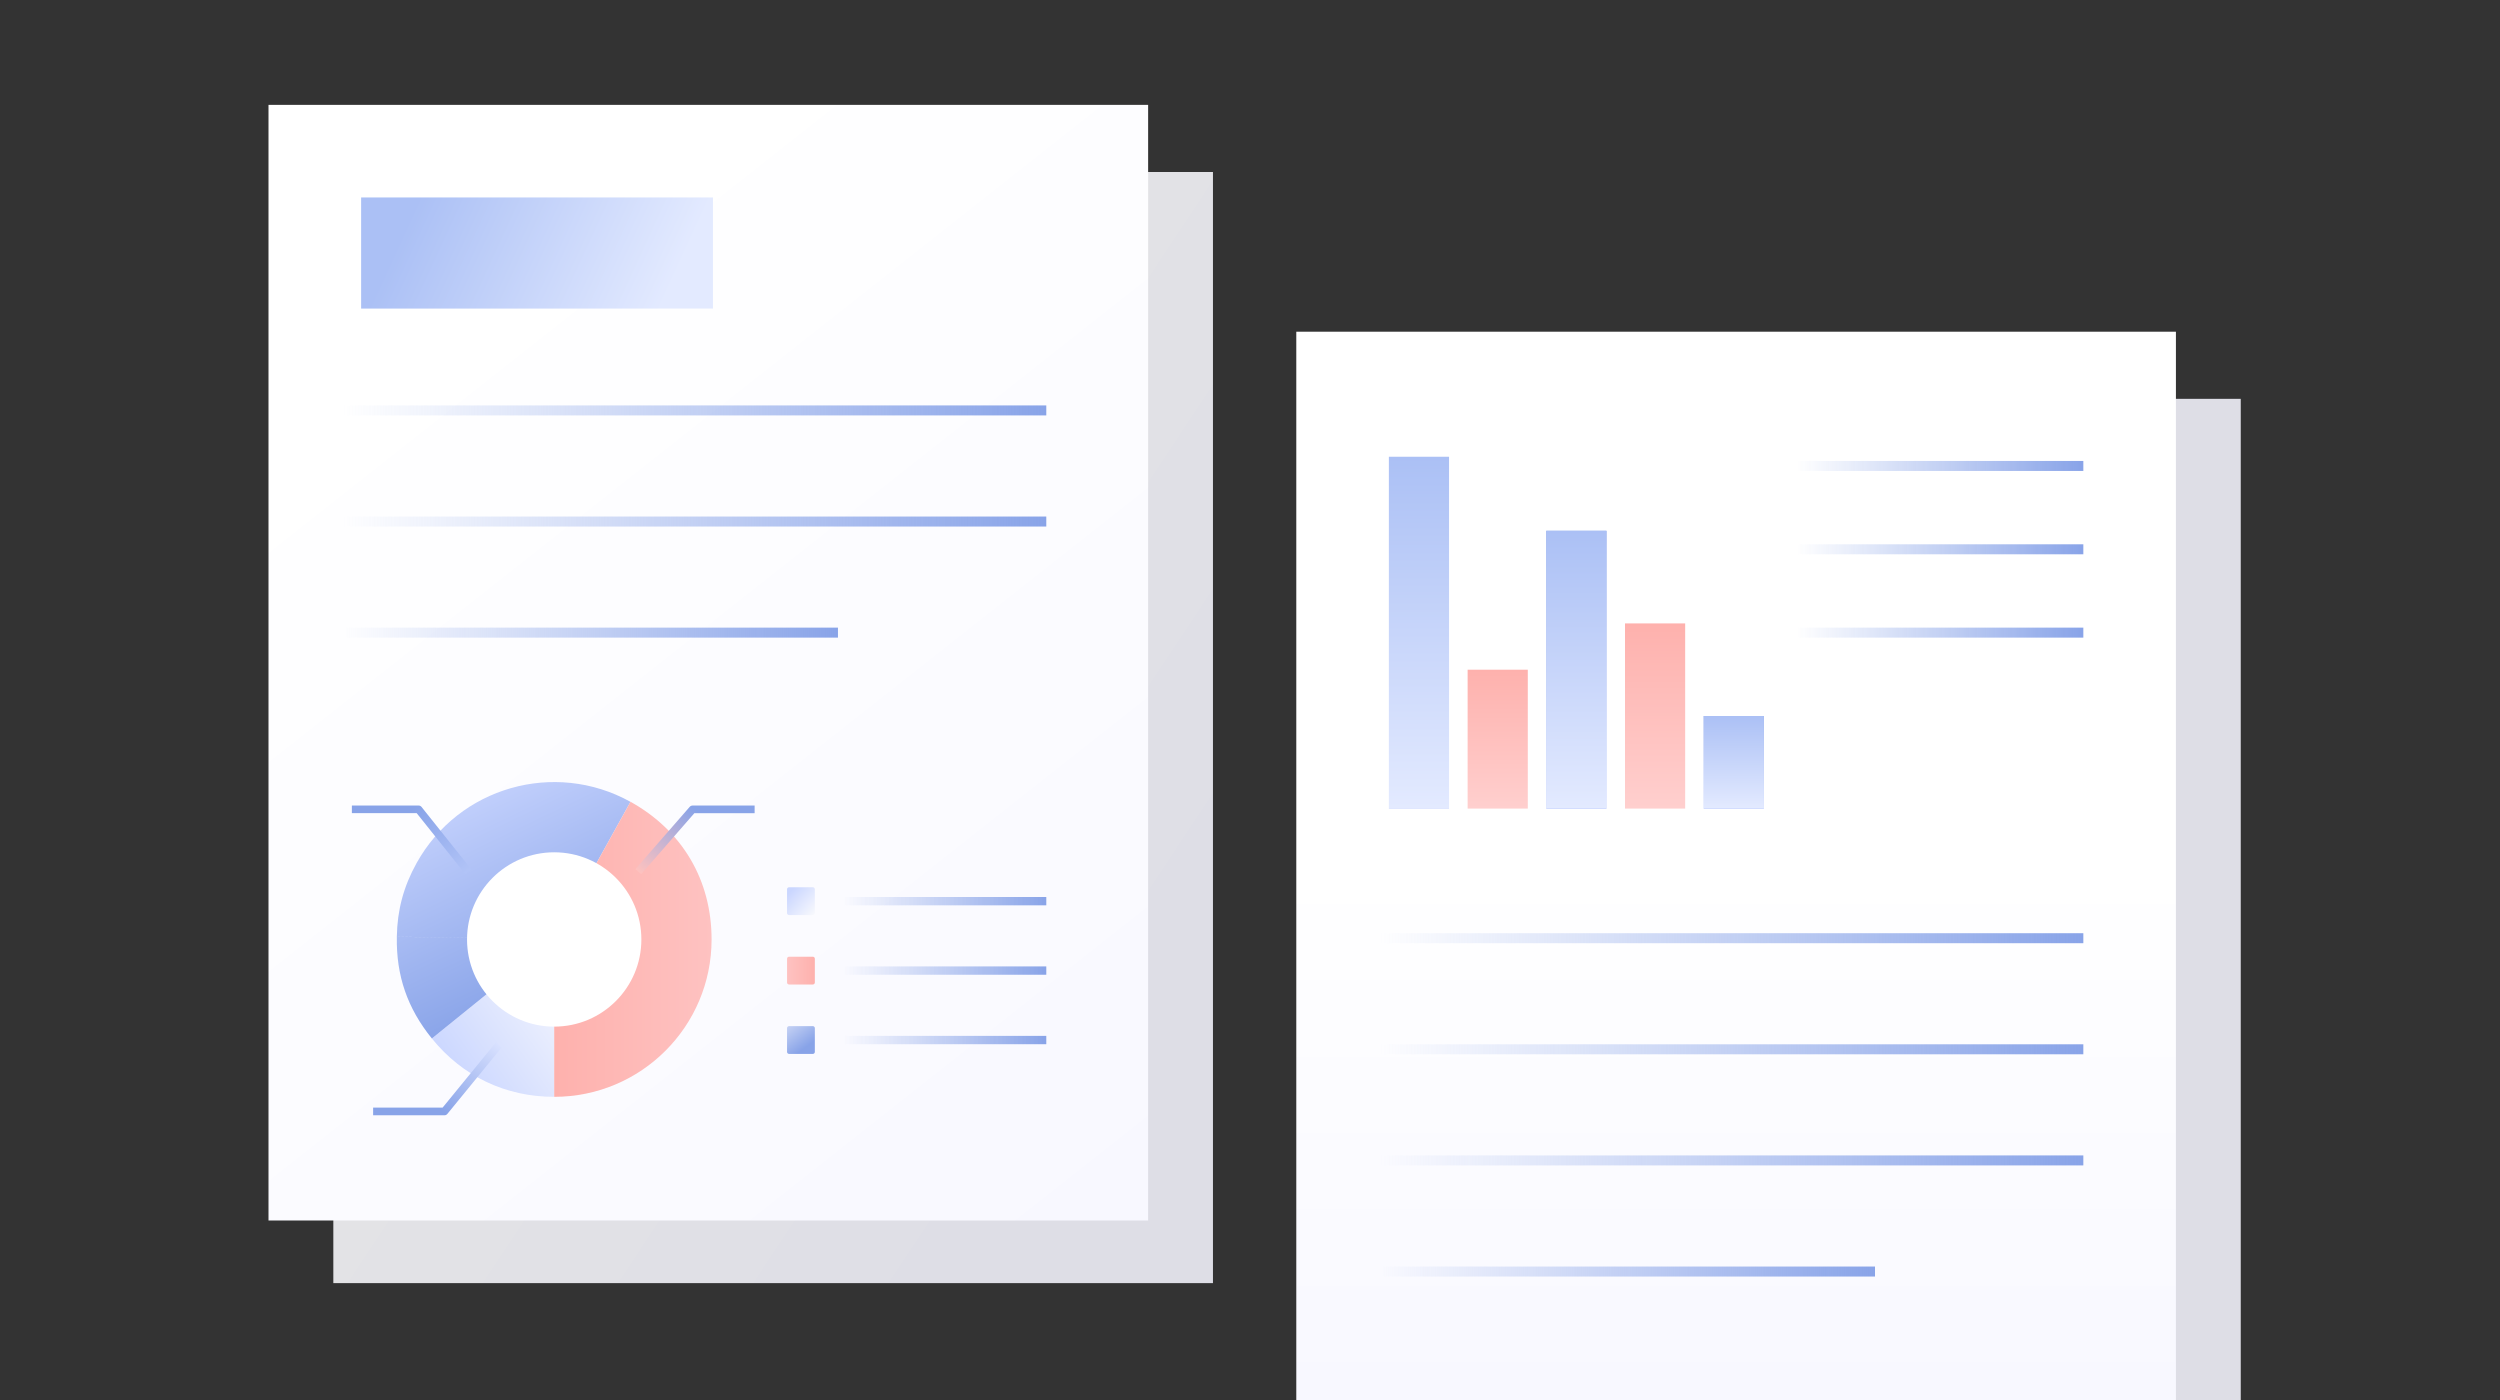 <?xml version="1.0" encoding="UTF-8"?>
<svg id="Layer_2" data-name="Layer 2" xmlns="http://www.w3.org/2000/svg" xmlns:xlink="http://www.w3.org/1999/xlink" viewBox="0 0 600 336">
  <rect x="0" y="0" width="600" height="336" fill="#333333" stroke="none"/>
  <defs>
    <style>
      .cls-1, .cls-2, .cls-3, .cls-4, .cls-5, .cls-6, .cls-7, .cls-8, .cls-9, .cls-10, .cls-11, .cls-12, .cls-13, .cls-14, .cls-15, .cls-16, .cls-17, .cls-18, .cls-19, .cls-20 {
        stroke-width: 0px;
      }

      .cls-1, .cls-21, .cls-22, .cls-23, .cls-24, .cls-25, .cls-26, .cls-27, .cls-28, .cls-29, .cls-30, .cls-31, .cls-32, .cls-33, .cls-34, .cls-35, .cls-36 {
        fill: none;
      }

      .cls-2 {
        fill: url(#linear-gradient);
      }

      .cls-3 {
        fill: url(#linear-gradient-33);
      }

      .cls-4 {
        fill: url(#linear-gradient-29);
      }

      .cls-5 {
        fill: url(#linear-gradient-32);
      }

      .cls-6 {
        fill: url(#linear-gradient-30);
      }

      .cls-7 {
        fill: url(#linear-gradient-31);
      }

      .cls-8 {
        fill: url(#linear-gradient-34);
      }

      .cls-9 {
        fill: url(#linear-gradient-28);
      }

      .cls-10 {
        fill: url(#linear-gradient-11);
      }

      .cls-11 {
        fill: url(#linear-gradient-12);
      }

      .cls-12 {
        fill: url(#linear-gradient-13);
      }

      .cls-13 {
        fill: url(#linear-gradient-18);
      }

      .cls-14 {
        fill: url(#linear-gradient-14);
      }

      .cls-15 {
        fill: url(#linear-gradient-22);
      }

      .cls-16 {
        fill: url(#linear-gradient-20);
      }

      .cls-21 {
        stroke: url(#linear-gradient-7);
      }

      .cls-21, .cls-22, .cls-23, .cls-24, .cls-25, .cls-26, .cls-27, .cls-28, .cls-29, .cls-30 {
        stroke-width: 2.4px;
      }

      .cls-22 {
        stroke: url(#linear-gradient-6);
      }

      .cls-23 {
        stroke: url(#linear-gradient-8);
      }

      .cls-24 {
        stroke: url(#linear-gradient-9);
      }

      .cls-25 {
        stroke: url(#linear-gradient-5);
      }

      .cls-26 {
        stroke: url(#linear-gradient-10);
      }

      .cls-27 {
        stroke: url(#linear-gradient-26);
      }

      .cls-28 {
        stroke: url(#linear-gradient-25);
      }

      .cls-29 {
        stroke: url(#linear-gradient-24);
      }

      .cls-30 {
        stroke: url(#linear-gradient-27);
      }

      .cls-31 {
        stroke: url(#linear-gradient-23);
      }

      .cls-31, .cls-32, .cls-33 {
        stroke-width: 2px;
      }

      .cls-32 {
        stroke: url(#linear-gradient-19);
      }

      .cls-33 {
        stroke: url(#linear-gradient-21);
      }

      .cls-17 {
        fill: url(#linear-gradient-2);
        opacity: .88;
      }

      .cls-37 {
        opacity: .88;
      }

      .cls-18 {
        fill: url(#linear-gradient-4);
      }

      .cls-19 {
        fill: url(#linear-gradient-3);
      }

      .cls-34 {
        stroke: url(#linear-gradient-16);
      }

      .cls-34, .cls-35, .cls-36 {
        stroke-linejoin: round;
        stroke-width: 1.84px;
      }

      .cls-35 {
        stroke: url(#linear-gradient-17);
      }

      .cls-36 {
        stroke: url(#linear-gradient-15);
      }

      .cls-20 {
        fill: #fff;
      }
    </style>
    <linearGradient id="linear-gradient" x1="-292.17" y1="-8268.86" x2="-29.81" y2="-8442.58" gradientTransform="translate(344 -8182.8) scale(1 -1)" gradientUnits="userSpaceOnUse">
      <stop offset="0" stop-color="#fff"/>
      <stop offset=".86" stop-color="#f5f5fe"/>
    </linearGradient>
    <linearGradient id="linear-gradient-2" x1="303.54" y1="130.65" x2="432.24" y2="215.87" gradientTransform="matrix(1,0,0,1,0,0)" xlink:href="#linear-gradient"/>
    <linearGradient id="linear-gradient-3" x1="-2472.45" y1="7658.97" x2="-2683.55" y2="7391.21" gradientTransform="translate(2748 -7366.05)" gradientUnits="userSpaceOnUse">
      <stop offset="0" stop-color="#f8f8ff"/>
      <stop offset=".81" stop-color="#fff"/>
    </linearGradient>
    <linearGradient id="linear-gradient-4" x1="416.67" y1="336" x2="416.67" y2="207.79" gradientUnits="userSpaceOnUse">
      <stop offset="0" stop-color="#f8f8ff"/>
      <stop offset="1" stop-color="#fff"/>
    </linearGradient>
    <linearGradient id="linear-gradient-5" x1="156.22" y1="-8294.63" x2="87.11" y2="-8294.63" gradientTransform="translate(344 -8182.8) scale(1 -1)" gradientUnits="userSpaceOnUse">
      <stop offset="0" stop-color="#88a3e8"/>
      <stop offset="1" stop-color="#88a3e8" stop-opacity="0"/>
    </linearGradient>
    <linearGradient id="linear-gradient-6" y1="-8314.63" y2="-8314.63" xlink:href="#linear-gradient-5"/>
    <linearGradient id="linear-gradient-7" x1="156.22" y1="-8334.63" x2="87.11" y2="-8334.63" xlink:href="#linear-gradient-5"/>
    <linearGradient id="linear-gradient-8" x1="-92.36" y1="-8281.3" x2="-261.78" y2="-8281.3" xlink:href="#linear-gradient-5"/>
    <linearGradient id="linear-gradient-9" x1="-92.36" y1="-8307.96" x2="-261.78" y2="-8307.97" xlink:href="#linear-gradient-5"/>
    <linearGradient id="linear-gradient-10" x1="-142.52" y1="-8334.65" x2="-261.78" y2="-8334.65" xlink:href="#linear-gradient-5"/>
    <linearGradient id="linear-gradient-11" x1="-2629.51" y1="7834.32" x2="-2687.57" y2="7807.65" gradientTransform="translate(2788 -7760)" gradientUnits="userSpaceOnUse">
      <stop offset="0" stop-color="#e3eaff"/>
      <stop offset="1" stop-color="#abc0f5"/>
    </linearGradient>
    <linearGradient id="linear-gradient-12" x1="-234.08" y1="-8443.75" x2="-203.27" y2="-8421.61" gradientTransform="translate(344 -8182.8) scale(1 -1)" gradientUnits="userSpaceOnUse">
      <stop offset="0" stop-color="#cad6ff"/>
      <stop offset="1" stop-color="#f7f8fd"/>
    </linearGradient>
    <linearGradient id="linear-gradient-13" x1="-209.42" y1="-8419.66" x2="-234.27" y2="-8368.03" gradientTransform="translate(344 -8182.8) scale(1 -1)" gradientUnits="userSpaceOnUse">
      <stop offset="0" stop-color="#88a3e8"/>
      <stop offset="1" stop-color="#cad6ff"/>
    </linearGradient>
    <linearGradient id="linear-gradient-14" x1="-210.99" y1="-8410.64" x2="-173.22" y2="-8410.64" gradientTransform="translate(344 -8182.8) scale(1 -1)" gradientUnits="userSpaceOnUse">
      <stop offset="0" stop-color="#feb1ad"/>
      <stop offset="1" stop-color="#fec2c1"/>
    </linearGradient>
    <linearGradient id="linear-gradient-15" x1="-173.48" y1="-8380.12" x2="-186.39" y2="-8395.95" gradientTransform="translate(344 -8182.8) scale(1 -1)" gradientUnits="userSpaceOnUse">
      <stop offset="0" stop-color="#88a3e8"/>
      <stop offset="1" stop-color="#ffc2be"/>
    </linearGradient>
    <linearGradient id="linear-gradient-16" x1="-248.88" y1="-8380.05" x2="-235.99" y2="-8395.87" gradientTransform="translate(344 -8182.8) scale(1 -1)" gradientUnits="userSpaceOnUse">
      <stop offset="0" stop-color="#88a3e8"/>
      <stop offset="1" stop-color="#b2c4f7"/>
    </linearGradient>
    <linearGradient id="linear-gradient-17" x1="-242.29" y1="-8445.65" x2="-228.36" y2="-8429.67" gradientTransform="translate(344 -8182.8) scale(1 -1)" gradientUnits="userSpaceOnUse">
      <stop offset="0" stop-color="#88a3e8"/>
      <stop offset="1" stop-color="#dae2ff"/>
    </linearGradient>
    <linearGradient id="linear-gradient-18" x1="-154.27" y1="-8396.77" x2="-148.55" y2="-8402.06" xlink:href="#linear-gradient-12"/>
    <linearGradient id="linear-gradient-19" x1="-92.74" y1="-8399.08" x2="-141.78" y2="-8399.08" xlink:href="#linear-gradient-5"/>
    <linearGradient id="linear-gradient-20" x1="-148.44" y1="-8415.74" x2="-155.11" y2="-8415.74" xlink:href="#linear-gradient-14"/>
    <linearGradient id="linear-gradient-21" x1="-92.74" y1="-8415.74" x2="-141.78" y2="-8415.74" xlink:href="#linear-gradient-5"/>
    <linearGradient id="linear-gradient-22" x1="-150.53" y1="-8434.11" x2="-155.16" y2="-8427.81" gradientTransform="translate(344 -8182.8) scale(1 -1)" gradientUnits="userSpaceOnUse">
      <stop offset="0" stop-color="#88a3e8"/>
      <stop offset="1" stop-color="#cfd9f6"/>
    </linearGradient>
    <linearGradient id="linear-gradient-23" x1="-92.74" y1="-8432.41" x2="-141.78" y2="-8432.41" xlink:href="#linear-gradient-5"/>
    <linearGradient id="linear-gradient-24" x1="156.53" y1="-8407.96" x2="-12.89" y2="-8407.96" xlink:href="#linear-gradient-5"/>
    <linearGradient id="linear-gradient-25" x1="156.53" y1="-8434.63" x2="-12.89" y2="-8434.63" xlink:href="#linear-gradient-5"/>
    <linearGradient id="linear-gradient-26" x1="156.53" y1="-8461.3" x2="-12.89" y2="-8461.3" xlink:href="#linear-gradient-5"/>
    <linearGradient id="linear-gradient-27" x1="106.37" y1="-8487.99" x2="-12.89" y2="-8487.98" xlink:href="#linear-gradient-5"/>
    <linearGradient id="linear-gradient-28" x1="72.11" y1="-8376.85" x2="72.11" y2="-8354.63" gradientTransform="translate(344 -8182.8) scale(1 -1)" gradientUnits="userSpaceOnUse">
      <stop offset="0" stop-color="#cad6ff"/>
      <stop offset="1" stop-color="#88a3e8"/>
    </linearGradient>
    <linearGradient id="linear-gradient-29" x1="72.11" y1="-8376.85" x2="72.11" y2="-8354.63" gradientTransform="translate(344 -8182.8) scale(1 -1)" gradientUnits="userSpaceOnUse">
      <stop offset="0" stop-color="#cad6ff"/>
      <stop offset="0" stop-color="#e3eaff"/>
      <stop offset="1" stop-color="#abc0f5"/>
    </linearGradient>
    <linearGradient id="linear-gradient-30" x1="53.22" y1="-8332.41" x2="53.22" y2="-8376.85" gradientTransform="translate(344 -8182.8) scale(1 -1)" gradientUnits="userSpaceOnUse">
      <stop offset="0" stop-color="#feb1ad"/>
      <stop offset="1" stop-color="#ffcfce"/>
    </linearGradient>
    <linearGradient id="linear-gradient-31" x1="34.33" x2="34.33" y2="-8310.19" xlink:href="#linear-gradient-28"/>
    <linearGradient id="linear-gradient-32" x1="34.33" x2="34.33" y2="-8310.19" xlink:href="#linear-gradient-29"/>
    <linearGradient id="linear-gradient-33" x1="15.44" y1="-8343.52" x2="15.44" xlink:href="#linear-gradient-30"/>
    <linearGradient id="linear-gradient-34" x1="-3.44" x2="-3.44" y2="-8292.41" xlink:href="#linear-gradient-29"/>
  </defs>
  <g id="Layer_1-2" data-name="Layer 1">
    <g>
      <rect class="cls-1" width="600" height="336"/>
      <g>
        <g class="cls-37">
          <rect class="cls-2" x="80" y="41.28" width="211.11" height="266.67"/>
        </g>
        <rect class="cls-17" x="326.67" y="95.72" width="211.11" height="240.28"/>
        <rect class="cls-19" x="64.44" y="25.17" width="211.11" height="267.75"/>
        <rect class="cls-18" x="311.11" y="79.61" width="211.11" height="256.39"/>
        <path class="cls-25" d="M431.11,111.83h68.89"/>
        <path class="cls-22" d="M431.11,131.83h68.89"/>
        <path class="cls-21" d="M431.11,151.83h68.89"/>
        <path class="cls-23" d="M82.22,98.5h168.89"/>
        <path class="cls-24" d="M82.22,125.17h168.89"/>
        <path class="cls-26" d="M82.22,151.83h118.89"/>
        <rect class="cls-10" x="86.67" y="47.39" width="84.44" height="26.67"/>
        <path class="cls-11" d="M133.01,225.47l-29.36,23.77c7.36,9.08,17.67,14,29.36,14v-37.77Z"/>
        <path class="cls-12" d="M133.01,225.47l-37.77-.66c-.17,9.34,2.53,17.17,8.41,24.43l29.36-23.77ZM95.24,224.81c.11-6.43,1.62-12.04,4.73-17.65,10.11-18.24,33.1-24.84,51.35-14.72l-18.32,33.04-37.77-.66h.01Z"/>
        <path class="cls-14" d="M133.01,225.47v37.77c20.86,0,37.77-16.91,37.77-37.77,0-14.22-7.02-26.14-19.46-33.04l-18.32,33.04Z"/>
        <path class="cls-20" d="M133.01,204.55c11.56,0,20.92,9.37,20.92,20.92s-9.37,20.92-20.92,20.92-20.92-9.37-20.92-20.92,9.37-20.92,20.92-20.92Z"/>
        <path class="cls-36" d="M153.19,209.19l13.03-14.94h14.89"/>
        <path class="cls-34" d="M112.37,209.18l-11.92-14.94h-16"/>
        <path class="cls-35" d="M119.7,250.79l-13.04,15.96h-17.11"/>
        <path class="cls-13" d="M195.08,212.94h-5.71c-.27,0-.48.21-.48.48v5.71c0,.26.21.48.48.48h5.71c.27,0,.48-.21.48-.48v-5.71c0-.26-.21-.48-.48-.48Z"/>
        <path class="cls-32" d="M202.22,216.28h48.89"/>
        <path class="cls-16" d="M189.37,236.28h5.71c.27,0,.48-.21.48-.48v-5.71c0-.26-.21-.48-.48-.48h-5.71c-.27,0-.48.21-.48.48v5.71c0,.26.21.48.48.48Z"/>
        <path class="cls-33" d="M202.22,232.94h48.89"/>
        <path class="cls-15" d="M189.37,252.94h5.71c.27,0,.48-.21.48-.48v-5.71c0-.26-.21-.48-.48-.48h-5.71c-.27,0-.48.21-.48.48v5.71c0,.26.21.48.48.48Z"/>
        <path class="cls-31" d="M202.22,249.61h48.89"/>
        <path class="cls-29" d="M331.11,225.17h168.89"/>
        <path class="cls-28" d="M331.11,251.83h168.89"/>
        <path class="cls-27" d="M331.11,278.5h168.89"/>
        <path class="cls-30" d="M331.11,305.17h118.89"/>
        <path class="cls-9" d="M408.89,194.06v-22.22h14.44v22.22h-14.44Z"/>
        <path class="cls-4" d="M408.89,194.06v-22.22h14.44v22.22h-14.44Z"/>
        <path class="cls-6" d="M404.44,194.06v-44.44h-14.44v44.44h14.44Z"/>
        <path class="cls-7" d="M371.11,194.06v-66.67h14.44v66.67h-14.44Z"/>
        <path class="cls-5" d="M371.11,194.06v-66.67h14.44v66.67h-14.44Z"/>
        <path class="cls-3" d="M366.67,194.06v-33.33h-14.44v33.33h14.44Z"/>
        <path class="cls-8" d="M333.33,194.06v-84.44h14.44v84.44h-14.44Z"/>
      </g>
    </g>
  </g>
</svg>